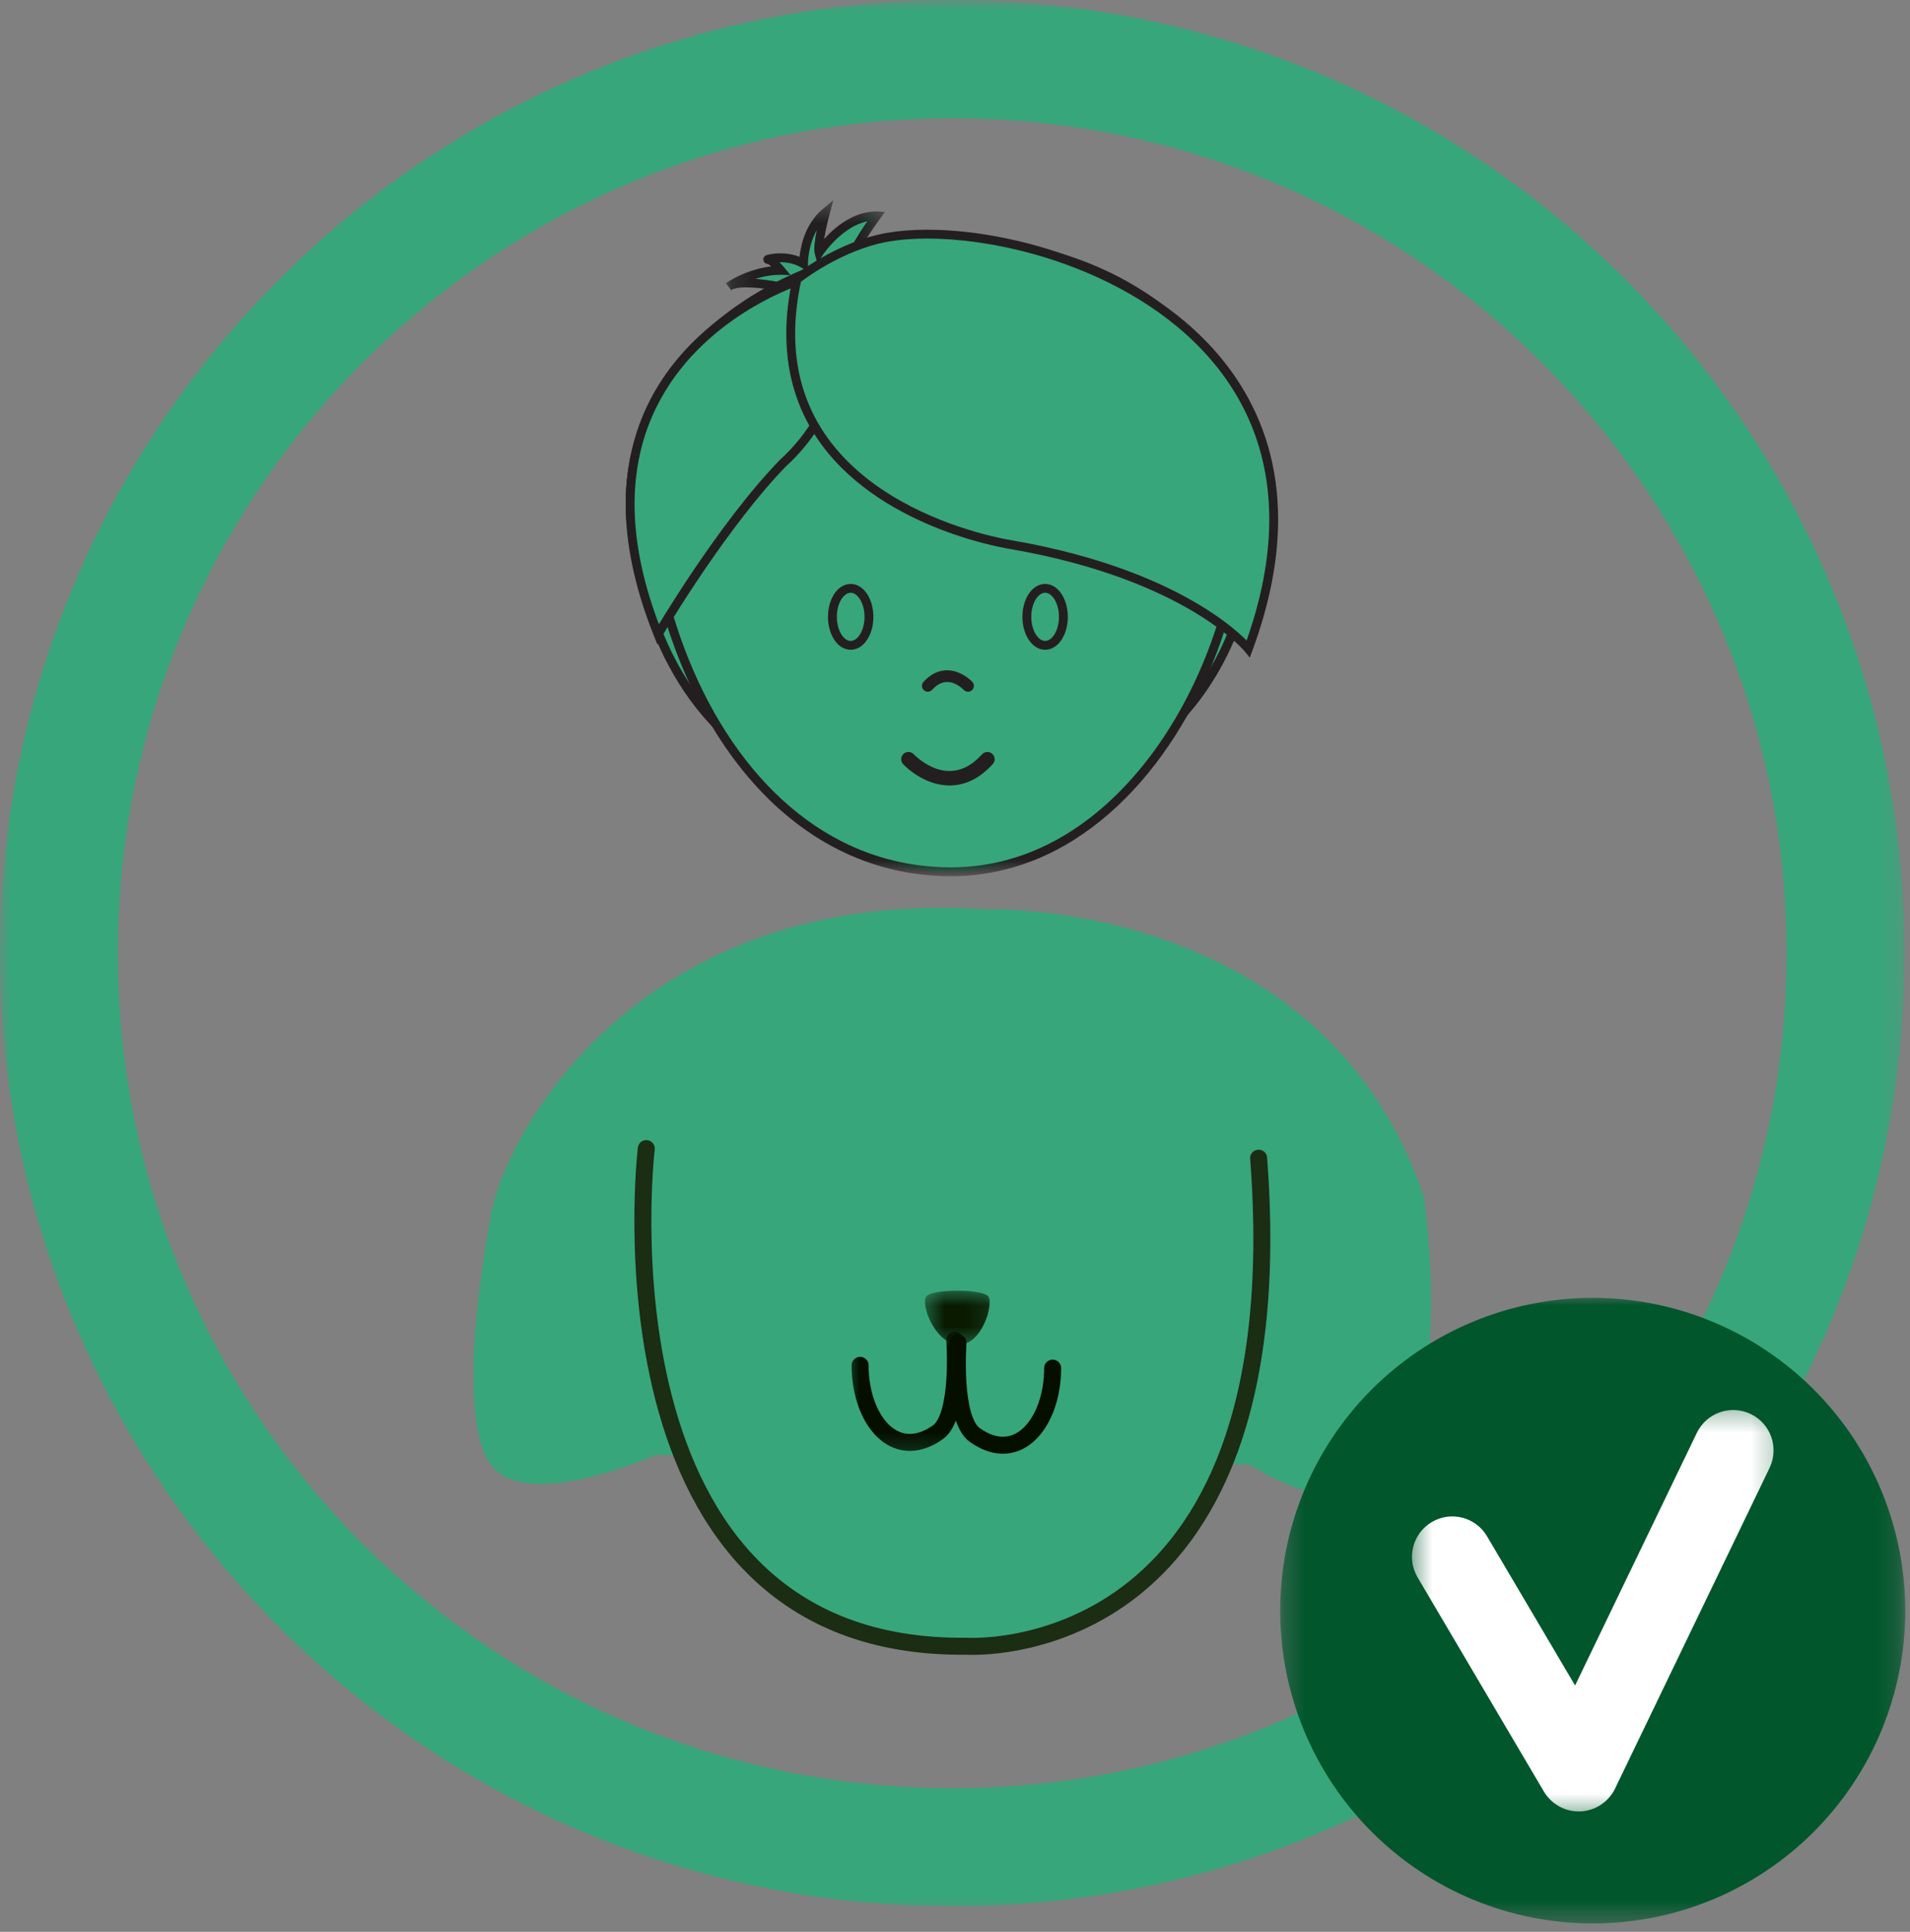 <svg width="90" height="91" viewBox="0 0 90 91" fill="none" xmlns="http://www.w3.org/2000/svg">
<rect x="0" y="0" width="90" height="91" fill="#808080" stroke="none"/>
<g id="Group 2950">
<path id="Vector" fill-rule="evenodd" clip-rule="evenodd" d="M30.911 68.531C30.911 68.531 24.773 71.281 23.125 68.982C21.419 66.601 22.873 58.718 23.125 57.261C23.792 53.403 30.139 41.728 46.483 42.837C46.483 42.837 62.31 42.269 67.092 56.36C67.092 56.36 69.985 75.847 58.849 68.982" fill="#37A67B"/>
<path id="Vector_2" fill-rule="evenodd" clip-rule="evenodd" d="M30.453 54.106C30.453 54.106 27.636 77.767 45.567 77.547C45.567 77.547 61.149 78.57 59.307 54.557" fill="#37A67B"/>
<g id="Clip path group">
<mask id="mask0_75_250" style="mask-type:luminance" maskUnits="userSpaceOnUse" x="43" y="60" width="4" height="4">
<g id="b3378f6937">
<path id="Vector_3" d="M43.513 60.698H46.869V63.495H43.513V60.698Z" fill="white"/>
</g>
</mask>
<g mask="url(#mask0_75_250)">
<g id="Group">
<g id="Clip path group_2">
<mask id="mask1_75_250" style="mask-type:luminance" maskUnits="userSpaceOnUse" x="30" y="54" width="30" height="24">
<g id="47e9f7d8b7">
<path id="Vector_4" fill-rule="evenodd" clip-rule="evenodd" d="M30.452 54.109C30.452 54.109 27.634 77.77 45.566 77.55C45.566 77.55 61.148 78.573 59.306 54.559" fill="white"/>
</g>
</mask>
<g mask="url(#mask1_75_250)">
<g id="Group_2">
<path id="Vector_5" fill-rule="evenodd" clip-rule="evenodd" d="M45.109 63.333C44.026 63.226 43.393 61.456 43.637 61.081C43.883 60.704 46.335 60.704 46.581 61.081C46.825 61.456 46.24 63.443 45.109 63.333Z" fill="#091A01"/>
</g>
</g>
</g>
</g>
</g>
</g>
<g id="Clip path group_3">
<mask id="mask2_75_250" style="mask-type:luminance" maskUnits="userSpaceOnUse" x="39" y="62" width="7" height="7">
<g id="2b2dd48b7b">
<path id="Vector_6" d="M39.628 62.4H45.999V68.772H39.628V62.4Z" fill="white"/>
</g>
</mask>
<g mask="url(#mask2_75_250)">
<g id="Group_3">
<g id="Clip path group_4">
<mask id="mask3_75_250" style="mask-type:luminance" maskUnits="userSpaceOnUse" x="30" y="54" width="30" height="24">
<g id="51020c16a8">
<path id="Vector_7" fill-rule="evenodd" clip-rule="evenodd" d="M30.452 54.105C30.452 54.105 27.634 77.765 45.566 77.545C45.566 77.545 61.148 78.568 59.306 54.555" fill="white"/>
</g>
</mask>
<g mask="url(#mask3_75_250)">
<g id="Group_4">
<path id="Vector_8" d="M44.989 63.123C44.99 63.163 45.256 66.715 44.193 67.468C42.151 68.916 40.528 66.851 40.528 64.313" stroke="#050F00" stroke-width="0.8" stroke-miterlimit="1.5" stroke-linecap="round" stroke-linejoin="round"/>
</g>
</g>
</g>
</g>
</g>
</g>
<g id="Clip path group_5">
<mask id="mask4_75_250" style="mask-type:luminance" maskUnits="userSpaceOnUse" x="43" y="61" width="8" height="9">
<g id="2461a4efe6">
<path id="Vector_9" d="M43.858 61.759H51V69.694H43.858V61.759Z" fill="white"/>
</g>
</mask>
<g mask="url(#mask4_75_250)">
<g id="Group_5">
<g id="Clip path group_6">
<mask id="mask5_75_250" style="mask-type:luminance" maskUnits="userSpaceOnUse" x="30" y="54" width="30" height="24">
<g id="fe349b48f6">
<path id="Vector_10" fill-rule="evenodd" clip-rule="evenodd" d="M30.453 54.105C30.453 54.105 27.636 77.766 45.567 77.546C45.567 77.546 61.149 78.569 59.307 54.556" fill="white"/>
</g>
</mask>
<g mask="url(#mask5_75_250)">
<g id="Group_6">
<path id="Vector_11" d="M45.14 63.255C45.14 63.295 44.874 66.848 45.937 67.601C47.978 69.047 49.601 66.983 49.601 64.445" stroke="#050F00" stroke-width="0.8" stroke-miterlimit="1.5" stroke-linecap="round" stroke-linejoin="round"/>
</g>
</g>
</g>
</g>
</g>
</g>
<path id="Vector_12" d="M30.453 54.106C30.453 54.106 27.636 77.767 45.567 77.547C45.567 77.547 61.149 78.57 59.307 54.557" stroke="#1B2D13" stroke-width="0.8" stroke-miterlimit="1.5" stroke-linecap="round" stroke-linejoin="round"/>
<g id="Clip path group_7">
<mask id="mask6_75_250" style="mask-type:luminance" maskUnits="userSpaceOnUse" x="0" y="0" width="90" height="91">
<g id="f62a6eee02">
<path id="Vector_13" d="M0 0H89.78V90.059H0V0Z" fill="white"/>
</g>
</mask>
<g mask="url(#mask6_75_250)">
<g id="Group_7">
<path id="Vector_14" fill-rule="evenodd" clip-rule="evenodd" d="M44.87 0.013C69.635 0.013 89.742 20.127 89.742 44.905C89.742 69.681 69.635 89.797 44.87 89.797C20.107 89.797 0 69.681 0 44.905C0 20.127 20.107 0.013 44.87 0.013ZM44.87 5.569C66.57 5.569 84.187 23.195 84.187 44.905C84.187 66.613 66.57 84.239 44.87 84.239C23.172 84.239 5.554 66.613 5.554 44.905C5.554 23.195 23.172 5.569 44.87 5.569Z" fill="#37A67B"/>
</g>
<g id="Group 2949">
<path id="Vector_15" d="M37.862 12.423C37.862 12.423 37.84 10.9 38.89 10.015C38.89 10.015 38.49 11.511 38.593 11.898C38.593 11.898 39.719 10.163 41.304 10.168C41.304 10.168 39.96 12.002 40.158 12.283L39.985 14.46L36.934 13.538C36.934 13.538 34.837 13.088 34.335 13.5C34.335 13.5 35.464 12.716 36.795 12.736C36.795 12.736 36.353 12.201 36.193 12.223C36.032 12.243 37.037 11.927 37.862 12.423Z" fill="#37A67B"/>
<g id="Clip path group_8">
<mask id="mask7_75_250" style="mask-type:luminance" maskUnits="userSpaceOnUse" x="34" y="9" width="8" height="6">
<g id="37c5eb45b6">
<path id="Vector_16" d="M34.162 9.432H41.73V14.739H34.162V9.432Z" fill="white"/>
</g>
</mask>
<g mask="url(#mask7_75_250)">
<g id="Group_8">
<path id="Vector_17" d="M37.863 12.425L38.072 12.416L37.956 12.421L38.072 12.419V12.416L37.956 12.421L38.072 12.419V12.418C38.072 12.373 38.076 12.001 38.201 11.547C38.263 11.32 38.354 11.073 38.488 10.835C38.621 10.598 38.797 10.37 39.027 10.176L38.892 10.016L38.691 9.962C38.69 9.964 38.611 10.26 38.531 10.626C38.492 10.809 38.452 11.01 38.421 11.201C38.391 11.392 38.369 11.574 38.369 11.728C38.369 11.808 38.374 11.88 38.393 11.953L38.514 12.407L38.77 12.013C38.781 11.996 39.06 11.576 39.515 11.169C39.743 10.966 40.014 10.766 40.316 10.619C40.618 10.472 40.947 10.378 41.299 10.378H41.302V10.244L41.297 10.377L41.302 10.378V10.244L41.297 10.377L41.305 10.169L41.137 10.046C41.136 10.047 40.842 10.447 40.547 10.907C40.399 11.137 40.251 11.382 40.136 11.604C40.079 11.715 40.03 11.82 39.994 11.918C39.958 12.017 39.932 12.105 39.931 12.206C39.931 12.264 39.94 12.334 39.988 12.404L40.159 12.285L39.952 12.268L39.8 14.187L36.988 13.337L36.98 13.336C36.977 13.335 36.727 13.281 36.376 13.228C36.026 13.173 35.575 13.119 35.166 13.119C34.978 13.119 34.799 13.13 34.637 13.161C34.556 13.176 34.479 13.197 34.406 13.225C34.334 13.254 34.265 13.29 34.204 13.34L34.456 13.672C34.465 13.666 34.734 13.482 35.153 13.302C35.572 13.121 36.141 12.945 36.745 12.946C36.761 12.946 36.777 12.946 36.792 12.946L37.248 12.957L36.958 12.605C36.955 12.602 36.847 12.47 36.712 12.334C36.644 12.265 36.57 12.196 36.494 12.138C36.456 12.109 36.417 12.082 36.373 12.059C36.328 12.038 36.279 12.016 36.204 12.014C36.194 12.014 36.181 12.014 36.16 12.018L36.194 12.224L36.168 12.017L36.182 12.127V12.016C36.173 12.016 36.169 12.017 36.168 12.017L36.182 12.127V12.016V12.211L36.238 12.024C36.206 12.015 36.193 12.017 36.182 12.016V12.211L36.238 12.024L36.179 12.222L36.311 12.063C36.277 12.037 36.254 12.03 36.238 12.024L36.179 12.222L36.311 12.063L36.178 12.223L36.361 12.125C36.346 12.097 36.327 12.077 36.311 12.063L36.178 12.223L36.361 12.125L36.178 12.223H36.386C36.386 12.189 36.377 12.153 36.361 12.125L36.178 12.223H36.386H36.178L36.354 12.334C36.367 12.313 36.386 12.277 36.386 12.223H36.178L36.354 12.334L36.18 12.224L36.319 12.376C36.328 12.367 36.34 12.356 36.354 12.334L36.18 12.224L36.319 12.376L36.186 12.231L36.284 12.401C36.291 12.397 36.3 12.392 36.319 12.376L36.186 12.231L36.284 12.401L36.21 12.272L36.265 12.411C36.267 12.41 36.271 12.409 36.284 12.401L36.21 12.272L36.265 12.411H36.265C36.271 12.409 36.293 12.403 36.322 12.396C36.411 12.377 36.575 12.351 36.771 12.352C37.066 12.351 37.432 12.408 37.755 12.603L38.088 12.803L38.072 12.416L37.863 12.425L37.971 12.246C37.559 11.998 37.117 11.935 36.771 11.935C36.584 11.935 36.424 11.953 36.308 11.974C36.25 11.984 36.202 11.995 36.166 12.005C36.146 12.011 36.131 12.015 36.113 12.022C36.103 12.026 36.095 12.03 36.077 12.039C36.068 12.045 36.057 12.051 36.038 12.067C36.028 12.077 36.016 12.088 36.001 12.111C35.987 12.133 35.969 12.17 35.969 12.223C35.968 12.257 35.978 12.293 35.993 12.322C36.021 12.372 36.056 12.395 36.078 12.408C36.114 12.425 36.133 12.428 36.148 12.431C36.164 12.433 36.174 12.433 36.182 12.433C36.197 12.433 36.208 12.432 36.221 12.431L36.225 12.43L36.229 12.43L36.204 12.283V12.432C36.207 12.432 36.214 12.432 36.229 12.43L36.204 12.283V12.432V12.341L36.178 12.428C36.18 12.429 36.188 12.432 36.204 12.432V12.341L36.178 12.428L36.183 12.409L36.177 12.428L36.178 12.428L36.183 12.409L36.177 12.428C36.177 12.428 36.191 12.434 36.21 12.447C36.243 12.469 36.291 12.508 36.339 12.553C36.411 12.62 36.487 12.701 36.543 12.763C36.571 12.795 36.595 12.822 36.611 12.841C36.619 12.851 36.625 12.858 36.629 12.863L36.634 12.869L36.636 12.87L36.796 12.738L36.801 12.529C36.781 12.528 36.762 12.528 36.745 12.528C36.049 12.529 35.422 12.73 34.966 12.928C34.511 13.127 34.225 13.324 34.218 13.33L34.337 13.501L34.469 13.662C34.487 13.648 34.516 13.63 34.559 13.614C34.621 13.589 34.71 13.568 34.814 13.555C34.918 13.542 35.038 13.536 35.166 13.536C35.539 13.536 35.974 13.587 36.313 13.64C36.482 13.666 36.628 13.692 36.73 13.711C36.782 13.721 36.822 13.729 36.85 13.735C36.864 13.738 36.875 13.74 36.882 13.742L36.892 13.744L36.936 13.54L36.876 13.739L40.175 14.736L40.373 12.226L40.33 12.165L40.244 12.226L40.347 12.2C40.345 12.193 40.34 12.179 40.33 12.165L40.244 12.226L40.347 12.2L40.297 12.212L40.348 12.206L40.347 12.2L40.297 12.212L40.348 12.206L40.34 12.207L40.348 12.207V12.206L40.34 12.207L40.348 12.207V12.206C40.348 12.2 40.35 12.182 40.356 12.157C40.367 12.11 40.392 12.038 40.43 11.956C40.495 11.81 40.593 11.63 40.703 11.445C40.87 11.168 41.063 10.879 41.214 10.659C41.29 10.55 41.355 10.458 41.401 10.393C41.424 10.361 41.442 10.335 41.455 10.319C41.468 10.301 41.474 10.292 41.474 10.292L41.705 9.978L41.315 9.96H41.299C40.865 9.96 40.466 10.079 40.117 10.252C39.591 10.513 39.172 10.894 38.88 11.21C38.588 11.527 38.425 11.779 38.42 11.786L38.595 11.899L38.796 11.845C38.792 11.831 38.786 11.786 38.786 11.728C38.786 11.613 38.804 11.445 38.833 11.266C38.876 10.996 38.941 10.695 38.996 10.464C39.023 10.348 39.048 10.249 39.065 10.179C39.074 10.145 39.082 10.117 39.087 10.098C39.091 10.079 39.094 10.07 39.094 10.07L39.265 9.43L38.758 9.857C38.484 10.087 38.278 10.357 38.124 10.631C37.893 11.043 37.777 11.464 37.718 11.794C37.658 12.125 37.654 12.365 37.654 12.418V12.433L37.863 12.425Z" fill="#231F20"/>
</g>
</g>
</g>
<path id="Vector_18" d="M59.248 25.105C58.111 34.498 51.731 38.084 44.322 38.084C36.912 38.084 31.263 34.394 29.834 25.457C28.55 17.427 36.193 11.832 44.322 11.464C52.931 11.075 60.226 17.033 59.248 25.105Z" fill="#37A67B"/>
<path id="Vector_19" d="M59.249 25.105L59.041 25.08C58.759 27.407 58.154 29.367 57.294 30.998C56.003 33.445 54.139 35.158 51.908 36.267C49.677 37.375 47.075 37.875 44.322 37.875C42.486 37.875 40.765 37.646 39.194 37.168C36.838 36.449 34.821 35.172 33.255 33.248C31.689 31.323 30.572 28.747 30.04 25.424C29.946 24.836 29.901 24.262 29.901 23.703C29.901 21.968 30.335 20.375 31.104 18.95C32.256 16.814 34.164 15.057 36.486 13.802C38.808 12.548 41.541 11.798 44.331 11.673C44.595 11.661 44.857 11.655 45.117 11.655C48.942 11.655 52.45 12.922 54.995 15.056C56.269 16.123 57.301 17.406 58.016 18.855C58.73 20.305 59.128 21.921 59.128 23.661C59.128 24.126 59.099 24.599 59.041 25.08L59.249 25.105L59.456 25.13C59.516 24.632 59.545 24.142 59.545 23.661C59.545 21.857 59.133 20.176 58.391 18.671C57.278 16.413 55.425 14.554 53.12 13.261C50.815 11.967 48.055 11.237 45.117 11.237C44.851 11.237 44.582 11.243 44.312 11.256C40.509 11.428 36.814 12.73 34.057 14.892C32.679 15.973 31.536 17.271 30.737 18.752C29.937 20.233 29.483 21.897 29.483 23.703C29.483 24.284 29.531 24.88 29.628 25.489C29.989 27.743 30.616 29.672 31.474 31.297C32.761 33.736 34.572 35.492 36.762 36.63C38.952 37.769 41.517 38.292 44.322 38.292C48.059 38.292 51.555 37.388 54.266 35.281C55.62 34.228 56.776 32.875 57.663 31.193C58.55 29.51 59.169 27.5 59.456 25.13L59.249 25.105Z" fill="#231F20"/>
<path id="Vector_20" d="M58.413 25.544C57.552 32.773 52.456 41.068 44.808 41.068C37.161 41.068 32.063 33.943 30.72 25.544C29.514 17.997 36.98 12.751 44.628 12.751C52.276 12.751 59.317 17.956 58.413 25.544Z" fill="#37A67B"/>
<g id="Clip path group_9">
<mask id="mask8_75_250" style="mask-type:luminance" maskUnits="userSpaceOnUse" x="30" y="12" width="29" height="30">
<g id="9c12105544">
<path id="Vector_21" d="M30.33 12.477H58.735V41.276H30.33V12.477Z" fill="white"/>
</g>
</mask>
<g mask="url(#mask8_75_250)">
<g id="Group_9">
<path id="Vector_22" d="M58.414 25.543L58.208 25.518C57.782 29.094 56.303 32.946 53.993 35.886C52.837 37.358 51.476 38.601 49.937 39.476C48.398 40.351 46.683 40.858 44.809 40.858C42.929 40.858 41.211 40.421 39.665 39.636C37.345 38.459 35.412 36.494 33.931 34.038C32.451 31.582 31.426 28.636 30.927 25.51C30.841 24.976 30.8 24.455 30.8 23.948C30.8 22.314 31.224 20.816 31.969 19.481C33.087 17.48 34.934 15.848 37.163 14.717C39.392 13.586 42.001 12.958 44.629 12.958C48.185 12.958 51.608 14.099 54.133 16.08C55.395 17.07 56.433 18.269 57.155 19.64C57.877 21.011 58.284 22.553 58.284 24.238C58.284 24.656 58.259 25.083 58.208 25.518L58.414 25.543L58.622 25.567C58.676 25.116 58.702 24.672 58.702 24.238C58.702 22.486 58.277 20.873 57.524 19.445C56.395 17.304 54.535 15.578 52.277 14.388C50.02 13.197 47.363 12.541 44.629 12.541C41.037 12.542 37.487 13.682 34.824 15.676C33.493 16.674 32.383 17.886 31.605 19.278C30.827 20.669 30.383 22.241 30.383 23.948C30.383 24.477 30.426 25.021 30.515 25.576C31.191 29.806 32.813 33.72 35.242 36.589C36.456 38.023 37.873 39.194 39.476 40.008C41.078 40.821 42.864 41.275 44.809 41.275C46.759 41.275 48.549 40.745 50.143 39.839C52.535 38.478 54.49 36.276 55.93 33.734C57.369 31.191 58.295 28.307 58.622 25.567L58.414 25.543Z" fill="#231F20"/>
</g>
</g>
</g>
<path id="Vector_23" d="M40.947 29.056C40.947 29.798 40.561 30.399 40.085 30.399C39.61 30.399 39.225 29.798 39.225 29.056C39.225 28.315 39.61 27.714 40.085 27.714C40.561 27.714 40.947 28.315 40.947 29.056Z" fill="#37A67B"/>
<path id="Vector_24" d="M40.945 29.057H40.737C40.737 29.391 40.648 29.691 40.517 29.893C40.453 29.995 40.378 30.071 40.304 30.12C40.23 30.168 40.158 30.19 40.084 30.191C40.01 30.19 39.938 30.168 39.864 30.12C39.753 30.047 39.642 29.91 39.562 29.725C39.481 29.539 39.432 29.308 39.432 29.057C39.431 28.722 39.521 28.422 39.651 28.22C39.716 28.119 39.79 28.042 39.864 27.994C39.938 27.945 40.01 27.923 40.084 27.923C40.158 27.923 40.23 27.945 40.304 27.994C40.415 28.066 40.527 28.203 40.607 28.389C40.687 28.575 40.737 28.806 40.737 29.057H41.154C41.154 28.65 41.05 28.278 40.869 27.995C40.778 27.853 40.667 27.733 40.534 27.646C40.403 27.558 40.248 27.506 40.084 27.506C39.921 27.506 39.766 27.558 39.634 27.646C39.436 27.777 39.284 27.981 39.179 28.223C39.073 28.467 39.015 28.751 39.015 29.057C39.015 29.463 39.119 29.835 39.3 30.119C39.391 30.26 39.502 30.381 39.634 30.468C39.766 30.555 39.921 30.608 40.084 30.608C40.248 30.608 40.403 30.555 40.534 30.468C40.733 30.336 40.884 30.133 40.99 29.89C41.095 29.647 41.154 29.362 41.154 29.057H40.945Z" fill="#231F20"/>
<path id="Vector_25" d="M50.107 29.056C50.107 29.798 49.723 30.399 49.247 30.399C48.77 30.399 48.385 29.798 48.385 29.056C48.385 28.315 48.77 27.714 49.247 27.714C49.723 27.714 50.107 28.315 50.107 29.056Z" fill="#37A67B"/>
<path id="Vector_26" d="M50.108 29.057H49.899C49.899 29.391 49.81 29.692 49.68 29.893C49.615 29.995 49.541 30.071 49.467 30.12C49.393 30.168 49.322 30.19 49.247 30.191C49.173 30.19 49.101 30.168 49.026 30.12C48.915 30.047 48.804 29.91 48.724 29.725C48.644 29.539 48.594 29.308 48.594 29.057C48.594 28.722 48.682 28.422 48.813 28.22C48.878 28.119 48.952 28.042 49.026 27.994C49.101 27.945 49.173 27.923 49.247 27.923C49.322 27.923 49.393 27.945 49.467 27.994C49.578 28.066 49.689 28.203 49.769 28.389C49.85 28.574 49.899 28.805 49.899 29.057H50.316C50.315 28.65 50.212 28.279 50.031 27.995C49.941 27.854 49.83 27.733 49.697 27.646C49.566 27.558 49.411 27.506 49.247 27.506C49.084 27.506 48.928 27.558 48.797 27.646C48.598 27.777 48.447 27.981 48.341 28.223C48.236 28.467 48.177 28.752 48.177 29.057C48.177 29.463 48.281 29.835 48.462 30.119C48.553 30.26 48.664 30.381 48.797 30.468C48.928 30.555 49.084 30.608 49.247 30.608C49.411 30.608 49.566 30.555 49.697 30.468C49.896 30.336 50.047 30.133 50.152 29.89C50.257 29.647 50.316 29.362 50.316 29.057H50.108Z" fill="#231F20"/>
<path id="Vector_27" d="M43.72 32.375C43.702 32.375 43.686 32.369 43.673 32.358C43.646 32.333 43.644 32.291 43.669 32.262C43.956 31.947 44.276 31.786 44.618 31.784H44.625C45.209 31.784 45.645 32.242 45.663 32.262C45.689 32.288 45.687 32.332 45.66 32.357C45.633 32.383 45.59 32.382 45.564 32.355C45.56 32.349 45.144 31.909 44.618 31.919C44.315 31.922 44.029 32.068 43.769 32.354C43.756 32.368 43.737 32.375 43.72 32.375Z" fill="#37A67B"/>
<path id="Vector_28" d="M43.72 32.374V32.166V32.305L43.813 32.202C43.789 32.179 43.747 32.165 43.72 32.166V32.305L43.813 32.202L43.813 32.202L43.718 32.307H43.86C43.86 32.268 43.842 32.229 43.813 32.202L43.718 32.307H43.86H43.719L43.822 32.402C43.846 32.377 43.86 32.34 43.86 32.307H43.719L43.822 32.402L43.823 32.401C43.953 32.259 44.085 32.157 44.216 32.091C44.349 32.025 44.48 31.993 44.619 31.992H44.618H44.625C44.861 31.991 45.081 32.086 45.244 32.19C45.326 32.242 45.392 32.295 45.438 32.335C45.461 32.355 45.478 32.372 45.49 32.383L45.506 32.399L45.584 32.328L45.503 32.396L45.506 32.399L45.584 32.328L45.503 32.396L45.509 32.403L45.516 32.409L45.617 32.307H45.472C45.472 32.34 45.486 32.38 45.516 32.409L45.617 32.307H45.472H45.613L45.516 32.205C45.487 32.233 45.473 32.269 45.472 32.307H45.613L45.516 32.205L45.518 32.203L45.613 32.306V32.166C45.579 32.166 45.544 32.179 45.518 32.203L45.613 32.306V32.166V32.307L45.716 32.211C45.689 32.181 45.65 32.166 45.613 32.166V32.307L45.716 32.211L45.564 32.354L45.723 32.218L45.718 32.213L45.706 32.2C45.67 32.164 45.549 32.047 45.365 31.933C45.182 31.821 44.931 31.71 44.636 31.71C44.63 31.71 44.621 31.709 44.609 31.71L44.618 31.918L44.616 31.71C44.431 31.711 44.25 31.758 44.082 31.844C43.913 31.929 43.758 32.054 43.614 32.212L43.611 32.216L43.611 32.215L43.72 32.31L43.662 32.178C43.645 32.185 43.627 32.197 43.611 32.215L43.72 32.31L43.662 32.178L43.72 32.309V32.166C43.698 32.166 43.68 32.17 43.662 32.178L43.72 32.309V32.166V32.583C43.758 32.583 43.794 32.575 43.829 32.56C43.863 32.546 43.897 32.522 43.925 32.489L43.768 32.352L43.923 32.493C44.039 32.365 44.157 32.274 44.272 32.215C44.388 32.156 44.501 32.128 44.62 32.127H44.636C44.736 32.127 44.834 32.147 44.927 32.181C45.065 32.231 45.19 32.311 45.277 32.379C45.321 32.412 45.355 32.443 45.379 32.464C45.39 32.475 45.399 32.483 45.404 32.489L45.41 32.495L45.497 32.413L45.409 32.494L45.41 32.495L45.497 32.413L45.409 32.494L45.554 32.362L45.404 32.488L45.409 32.494L45.554 32.362L45.404 32.488L45.407 32.491L45.411 32.496C45.465 32.554 45.539 32.583 45.613 32.583C45.68 32.583 45.749 32.558 45.802 32.509L45.803 32.508C45.86 32.453 45.89 32.381 45.89 32.307C45.89 32.24 45.864 32.167 45.809 32.113L45.663 32.261L45.822 32.127L45.813 32.117C45.795 32.098 45.757 32.059 45.695 32.006C45.603 31.927 45.462 31.822 45.281 31.734C45.101 31.646 44.877 31.575 44.625 31.574H44.617C44.413 31.576 44.213 31.625 44.028 31.718C43.843 31.812 43.672 31.948 43.515 32.121L43.515 32.12C43.467 32.172 43.442 32.242 43.442 32.307C43.442 32.382 43.474 32.458 43.532 32.511L43.533 32.511C43.582 32.557 43.656 32.584 43.72 32.583V32.374Z" fill="#231F20"/>
<path id="Vector_29" d="M46.526 35.63C46.559 35.63 46.59 35.641 46.617 35.664C46.67 35.713 46.675 35.796 46.625 35.852C46.061 36.47 45.434 36.787 44.76 36.791H44.746C43.599 36.791 42.743 35.892 42.709 35.852C42.658 35.799 42.661 35.715 42.715 35.665C42.769 35.615 42.852 35.617 42.903 35.67C42.911 35.68 43.729 36.545 44.76 36.525C45.356 36.52 45.917 36.234 46.43 35.673C46.455 35.643 46.492 35.63 46.526 35.63Z" fill="#37A67B"/>
<path id="Vector_30" d="M46.526 35.63V35.838V35.765L46.477 35.82C46.487 35.83 46.51 35.839 46.526 35.838V35.765L46.477 35.82L46.617 35.665L46.475 35.818L46.526 35.762H46.451C46.45 35.782 46.46 35.804 46.475 35.818L46.526 35.762H46.451H46.521L46.468 35.715C46.458 35.727 46.451 35.744 46.451 35.762H46.521L46.468 35.715L46.625 35.853L46.471 35.712C46.202 36.006 45.924 36.223 45.639 36.367C45.355 36.51 45.063 36.581 44.759 36.583H44.76H44.746C44.228 36.584 43.763 36.378 43.422 36.161C43.252 36.053 43.114 35.944 43.018 35.859C42.969 35.818 42.932 35.781 42.906 35.756C42.893 35.743 42.882 35.733 42.875 35.725L42.868 35.717L42.866 35.715L42.82 35.757L42.867 35.717L42.866 35.715L42.82 35.757L42.867 35.717L42.864 35.713L42.86 35.709L42.803 35.762H42.881C42.882 35.743 42.873 35.722 42.86 35.709L42.803 35.762H42.881H42.804L42.856 35.819C42.872 35.805 42.882 35.783 42.881 35.762H42.804L42.856 35.819L42.859 35.817L42.806 35.761V35.838C42.824 35.838 42.845 35.831 42.859 35.817L42.806 35.761V35.838V35.763L42.751 35.815C42.765 35.83 42.786 35.838 42.806 35.838V35.763L42.751 35.815L42.903 35.671L42.745 35.807L42.751 35.814C42.758 35.822 42.776 35.84 42.805 35.869C42.907 35.967 43.144 36.179 43.475 36.37C43.807 36.561 44.237 36.734 44.725 36.734C44.739 36.734 44.751 36.734 44.762 36.734C45.093 36.732 45.416 36.65 45.721 36.494C46.027 36.338 46.314 36.109 46.584 35.814L46.585 35.812L46.589 35.808L46.523 35.753L46.557 35.832C46.567 35.828 46.578 35.82 46.589 35.808L46.523 35.753L46.557 35.832L46.526 35.761V35.838C46.538 35.838 46.547 35.836 46.557 35.832L46.526 35.761V35.838V35.422C46.48 35.422 46.436 35.431 46.392 35.449C46.348 35.468 46.306 35.497 46.27 35.539L46.429 35.673L46.275 35.533C46.033 35.799 45.784 35.994 45.532 36.122C45.279 36.251 45.023 36.315 44.758 36.317C44.746 36.317 44.735 36.318 44.725 36.318C44.501 36.318 44.285 36.27 44.085 36.198C43.786 36.089 43.526 35.922 43.343 35.78C43.251 35.71 43.178 35.646 43.129 35.601C43.104 35.578 43.086 35.559 43.073 35.547L43.059 35.533L43.056 35.53L42.925 35.651L43.06 35.534L43.056 35.53L42.925 35.651L43.06 35.534L43.056 35.53L43.054 35.527C42.987 35.457 42.896 35.42 42.806 35.421C42.723 35.42 42.637 35.452 42.571 35.514L42.715 35.666L42.574 35.512C42.502 35.578 42.464 35.671 42.464 35.762C42.464 35.847 42.496 35.932 42.558 35.997L42.709 35.853L42.551 35.989C42.558 35.998 42.564 36.004 42.574 36.014C42.648 36.091 42.895 36.332 43.272 36.559C43.648 36.785 44.156 37 44.746 37H44.761C45.13 36.998 45.489 36.909 45.828 36.739C46.166 36.569 46.483 36.318 46.779 35.993L46.782 35.989C46.838 35.926 46.868 35.844 46.868 35.762C46.868 35.67 46.83 35.577 46.757 35.511L46.755 35.51C46.694 35.453 46.608 35.42 46.526 35.422V35.63Z" fill="#231F20"/>
<path id="Vector_31" d="M37.746 13.183C37.746 13.183 25.797 16.866 31.008 29.878C31.008 29.878 33.986 24.799 36.919 21.786C36.919 21.786 41.872 17.584 37.746 13.183Z" fill="#37A67B"/>
<path id="Vector_32" d="M37.746 13.182L37.685 12.983C37.669 12.988 35.634 13.615 33.588 15.273C32.565 16.101 31.539 17.189 30.768 18.588C29.997 19.987 29.483 21.697 29.483 23.754C29.483 25.547 29.873 27.605 30.814 29.954L30.972 30.35L31.188 29.983C31.188 29.983 31.2 29.963 31.222 29.926C31.389 29.644 32.169 28.345 33.249 26.765C34.328 25.187 35.709 23.327 37.069 21.931L36.92 21.785L37.055 21.945C37.064 21.937 37.692 21.404 38.324 20.512C38.64 20.065 38.957 19.529 39.196 18.923C39.435 18.316 39.596 17.637 39.596 16.912C39.596 16.307 39.484 15.669 39.215 15.018C38.945 14.367 38.52 13.703 37.898 13.04L37.809 12.944L37.685 12.983L37.746 13.182L37.594 13.325C38.185 13.956 38.58 14.577 38.829 15.178C39.077 15.778 39.179 16.358 39.179 16.912C39.179 17.576 39.031 18.202 38.808 18.77C38.472 19.621 37.965 20.339 37.541 20.842C37.329 21.093 37.138 21.291 37.001 21.425C36.933 21.492 36.878 21.543 36.841 21.577C36.822 21.594 36.807 21.607 36.798 21.615L36.787 21.624L36.785 21.627L36.777 21.633L36.77 21.64C35.288 23.163 33.806 25.192 32.691 26.844C31.576 28.496 30.829 29.769 30.828 29.772L31.008 29.877L31.202 29.8C30.277 27.491 29.901 25.487 29.901 23.754C29.901 21.766 30.395 20.132 31.134 18.79C32.242 16.777 33.911 15.422 35.306 14.572C36.004 14.147 36.632 13.848 37.084 13.656C37.31 13.56 37.493 13.491 37.618 13.447C37.68 13.424 37.728 13.407 37.76 13.397C37.777 13.391 37.789 13.387 37.797 13.385L37.805 13.382L37.807 13.381L37.746 13.182Z" fill="#231F20"/>
<path id="Vector_33" d="M37.55 13.157C37.55 13.157 39.524 11.568 41.856 11.17C48.134 10.098 64.558 15.023 58.82 30.562C58.82 30.562 56.046 27.125 47.706 25.667C47.706 25.667 35.207 23.864 37.55 13.157Z" fill="#37A67B"/>
<path id="Vector_34" d="M37.551 13.158L37.682 13.32L37.682 13.319C37.707 13.3 38.201 12.908 38.969 12.474C39.737 12.04 40.779 11.565 41.892 11.376C42.421 11.286 43.028 11.238 43.692 11.238C45.168 11.238 46.92 11.472 48.714 11.972C51.405 12.723 54.187 14.074 56.286 16.122C57.336 17.145 58.216 18.342 58.834 19.727C59.452 21.112 59.809 22.686 59.809 24.469C59.809 26.259 59.449 28.261 58.625 30.49L58.821 30.562L58.983 30.431C58.97 30.415 58.258 29.538 56.499 28.483C54.74 27.428 51.935 26.195 47.742 25.462L47.739 25.461L47.736 25.461L47.729 25.46C47.585 25.439 44.994 25.031 42.462 23.609C41.195 22.899 39.945 21.936 39.014 20.65C38.084 19.363 37.468 17.754 37.467 15.719C37.467 14.944 37.557 14.106 37.755 13.202L37.551 13.158L37.347 13.113C37.144 14.044 37.05 14.912 37.05 15.719C37.049 17.872 37.719 19.599 38.723 20.959C40.229 22.999 42.468 24.221 44.325 24.94C46.183 25.658 47.666 25.872 47.676 25.874L47.706 25.668L47.67 25.873C51.816 26.598 54.57 27.813 56.284 28.84C57.141 29.355 57.738 29.822 58.119 30.159C58.31 30.327 58.446 30.463 58.534 30.556C58.578 30.602 58.61 30.638 58.631 30.661C58.641 30.672 58.648 30.681 58.653 30.687L58.658 30.692L58.659 30.693L58.889 30.979L59.017 30.635C59.854 28.366 60.226 26.315 60.226 24.469C60.227 22.017 59.569 19.928 58.486 18.184C56.863 15.568 54.295 13.73 51.574 12.544C48.85 11.358 45.971 10.822 43.692 10.821C43.008 10.821 42.379 10.87 41.822 10.965C40.62 11.17 39.525 11.678 38.726 12.132C37.928 12.587 37.426 12.99 37.42 12.995L37.363 13.041L37.347 13.113L37.551 13.158Z" fill="#231F20"/>
</g>
</g>
</g>
<g id="Clip path group_10">
<mask id="mask9_75_250" style="mask-type:luminance" maskUnits="userSpaceOnUse" x="60" y="60" width="30" height="31">
<g id="1065cd6f1c">
<path id="Vector_35" d="M60.296 60.97H89.78V90.617H60.296V60.97Z" fill="white"/>
</g>
</mask>
<g mask="url(#mask9_75_250)">
<g id="Group_10">
<path id="Vector_36" d="M89.777 75.871C89.777 76.353 89.754 76.835 89.706 77.315C89.659 77.796 89.588 78.272 89.494 78.746C89.4 79.219 89.283 79.687 89.142 80.148C89.002 80.61 88.84 81.064 88.656 81.51C88.471 81.956 88.265 82.392 88.038 82.817C87.81 83.243 87.562 83.656 87.295 84.057C87.027 84.459 86.74 84.846 86.434 85.218C86.128 85.592 85.804 85.949 85.464 86.29C85.123 86.631 84.765 86.955 84.393 87.261C84.019 87.567 83.632 87.855 83.231 88.122C82.831 88.391 82.418 88.639 81.992 88.866C81.567 89.094 81.131 89.3 80.685 89.485C80.24 89.669 79.787 89.831 79.325 89.972C78.864 90.112 78.396 90.229 77.923 90.323C77.45 90.416 76.974 90.487 76.494 90.534C76.013 90.583 75.532 90.606 75.05 90.606C74.568 90.606 74.086 90.583 73.606 90.534C73.126 90.487 72.649 90.416 72.176 90.323C71.703 90.229 71.236 90.112 70.775 89.972C70.312 89.831 69.859 89.669 69.413 89.485C68.969 89.3 68.533 89.094 68.106 88.866C67.682 88.639 67.269 88.391 66.867 88.122C66.466 87.855 66.079 87.567 65.706 87.261C65.334 86.955 64.976 86.631 64.636 86.29C64.295 85.949 63.971 85.592 63.665 85.218C63.359 84.846 63.072 84.459 62.803 84.057C62.536 83.656 62.289 83.243 62.062 82.817C61.833 82.392 61.628 81.956 61.443 81.51C61.259 81.064 61.097 80.61 60.957 80.148C60.816 79.687 60.699 79.219 60.605 78.746C60.511 78.272 60.44 77.796 60.393 77.315C60.346 76.835 60.322 76.353 60.322 75.871C60.322 75.389 60.346 74.907 60.393 74.427C60.44 73.947 60.511 73.47 60.605 72.996C60.699 72.523 60.816 72.055 60.957 71.593C61.097 71.132 61.259 70.678 61.443 70.232C61.628 69.786 61.833 69.35 62.062 68.925C62.289 68.499 62.536 68.086 62.803 67.685C63.072 67.283 63.359 66.897 63.665 66.524C63.971 66.15 64.295 65.793 64.636 65.452C64.976 65.111 65.334 64.787 65.706 64.481C66.079 64.175 66.466 63.888 66.867 63.62C67.269 63.351 67.682 63.103 68.106 62.876C68.533 62.649 68.969 62.442 69.413 62.258C69.859 62.073 70.314 61.911 70.775 61.77C71.236 61.63 71.703 61.514 72.176 61.42C72.649 61.326 73.126 61.255 73.606 61.208C74.086 61.16 74.568 61.137 75.05 61.137C75.532 61.137 76.013 61.16 76.494 61.208C76.974 61.255 77.45 61.326 77.923 61.42C78.396 61.514 78.864 61.63 79.325 61.77C79.787 61.911 80.24 62.073 80.685 62.258C81.131 62.442 81.567 62.649 81.992 62.876C82.418 63.103 82.831 63.351 83.231 63.62C83.632 63.888 84.019 64.175 84.393 64.481C84.765 64.787 85.123 65.111 85.464 65.452C85.804 65.793 86.128 66.15 86.434 66.524C86.74 66.897 87.027 67.283 87.295 67.685C87.562 68.086 87.81 68.499 88.038 68.925C88.265 69.35 88.471 69.786 88.656 70.232C88.84 70.678 89.002 71.132 89.142 71.593C89.283 72.055 89.4 72.523 89.494 72.996C89.588 73.47 89.659 73.947 89.706 74.427C89.754 74.907 89.777 75.389 89.777 75.871Z" fill="#01562C"/>
</g>
</g>
</g>
<g id="Clip path group_11">
<mask id="mask10_75_250" style="mask-type:luminance" maskUnits="userSpaceOnUse" x="66" y="66" width="18" height="20">
<g id="f0b2ddc574">
<path id="Vector_37" d="M66.45 66.287H83.791V85.586H66.45V66.287Z" fill="white"/>
</g>
</mask>
<g mask="url(#mask10_75_250)">
<g id="Group_11">
<g id="Clip path group_12">
<mask id="mask11_75_250" style="mask-type:luminance" maskUnits="userSpaceOnUse" x="60" y="61" width="30" height="30">
<g id="6ab90a3788">
<path id="Vector_38" d="M60.323 75.874C60.323 74.908 60.418 73.95 60.606 73C60.795 72.052 61.075 71.13 61.444 70.236C61.815 69.342 62.268 68.493 62.806 67.689C63.343 66.884 63.954 66.14 64.637 65.456C65.32 64.772 66.064 64.162 66.869 63.624C67.673 63.086 68.522 62.632 69.415 62.262C70.308 61.891 71.229 61.613 72.177 61.424C73.126 61.235 74.084 61.141 75.051 61.141C76.017 61.141 76.976 61.235 77.924 61.424C78.872 61.613 79.793 61.891 80.687 62.262C81.579 62.632 82.428 63.086 83.233 63.624C84.037 64.162 84.781 64.772 85.465 65.456C86.148 66.14 86.758 66.884 87.296 67.689C87.833 68.493 88.287 69.342 88.657 70.236C89.027 71.13 89.306 72.052 89.495 73C89.684 73.95 89.778 74.908 89.778 75.874C89.778 76.843 89.684 77.801 89.495 78.75C89.306 79.698 89.027 80.619 88.657 81.514C88.287 82.408 87.833 83.257 87.296 84.061C86.758 84.866 86.148 85.61 85.465 86.294C84.781 86.978 84.037 87.589 83.233 88.126C82.428 88.664 81.579 89.118 80.687 89.489C79.793 89.859 78.872 90.138 77.924 90.326C76.976 90.516 76.017 90.609 75.051 90.609C74.084 90.609 73.126 90.516 72.177 90.326C71.229 90.138 70.308 89.859 69.415 89.489C68.522 89.118 67.673 88.664 66.869 88.126C66.064 87.589 65.32 86.978 64.637 86.294C63.954 85.61 63.343 84.866 62.806 84.061C62.268 83.257 61.815 82.408 61.444 81.514C61.075 80.619 60.795 79.698 60.606 78.75C60.418 77.801 60.323 76.843 60.323 75.874Z" fill="white"/>
</g>
</mask>
<g mask="url(#mask11_75_250)">
<g id="Group_12">
<path id="Vector_39" fill-rule="evenodd" clip-rule="evenodd" d="M66.797 74.302L72.749 84.392C73.107 84.997 73.767 85.356 74.468 85.327C75.167 85.297 75.796 84.884 76.102 84.252L83.382 69.148C83.839 68.202 83.442 67.064 82.494 66.608C81.55 66.152 80.413 66.549 79.956 67.496L74.219 79.396C72.468 76.427 70.07 72.368 70.07 72.368C69.537 71.463 68.371 71.163 67.468 71.696C66.563 72.231 66.264 73.397 66.797 74.302Z" fill="white"/>
</g>
</g>
</g>
</g>
</g>
</g>
</g>
</svg>
